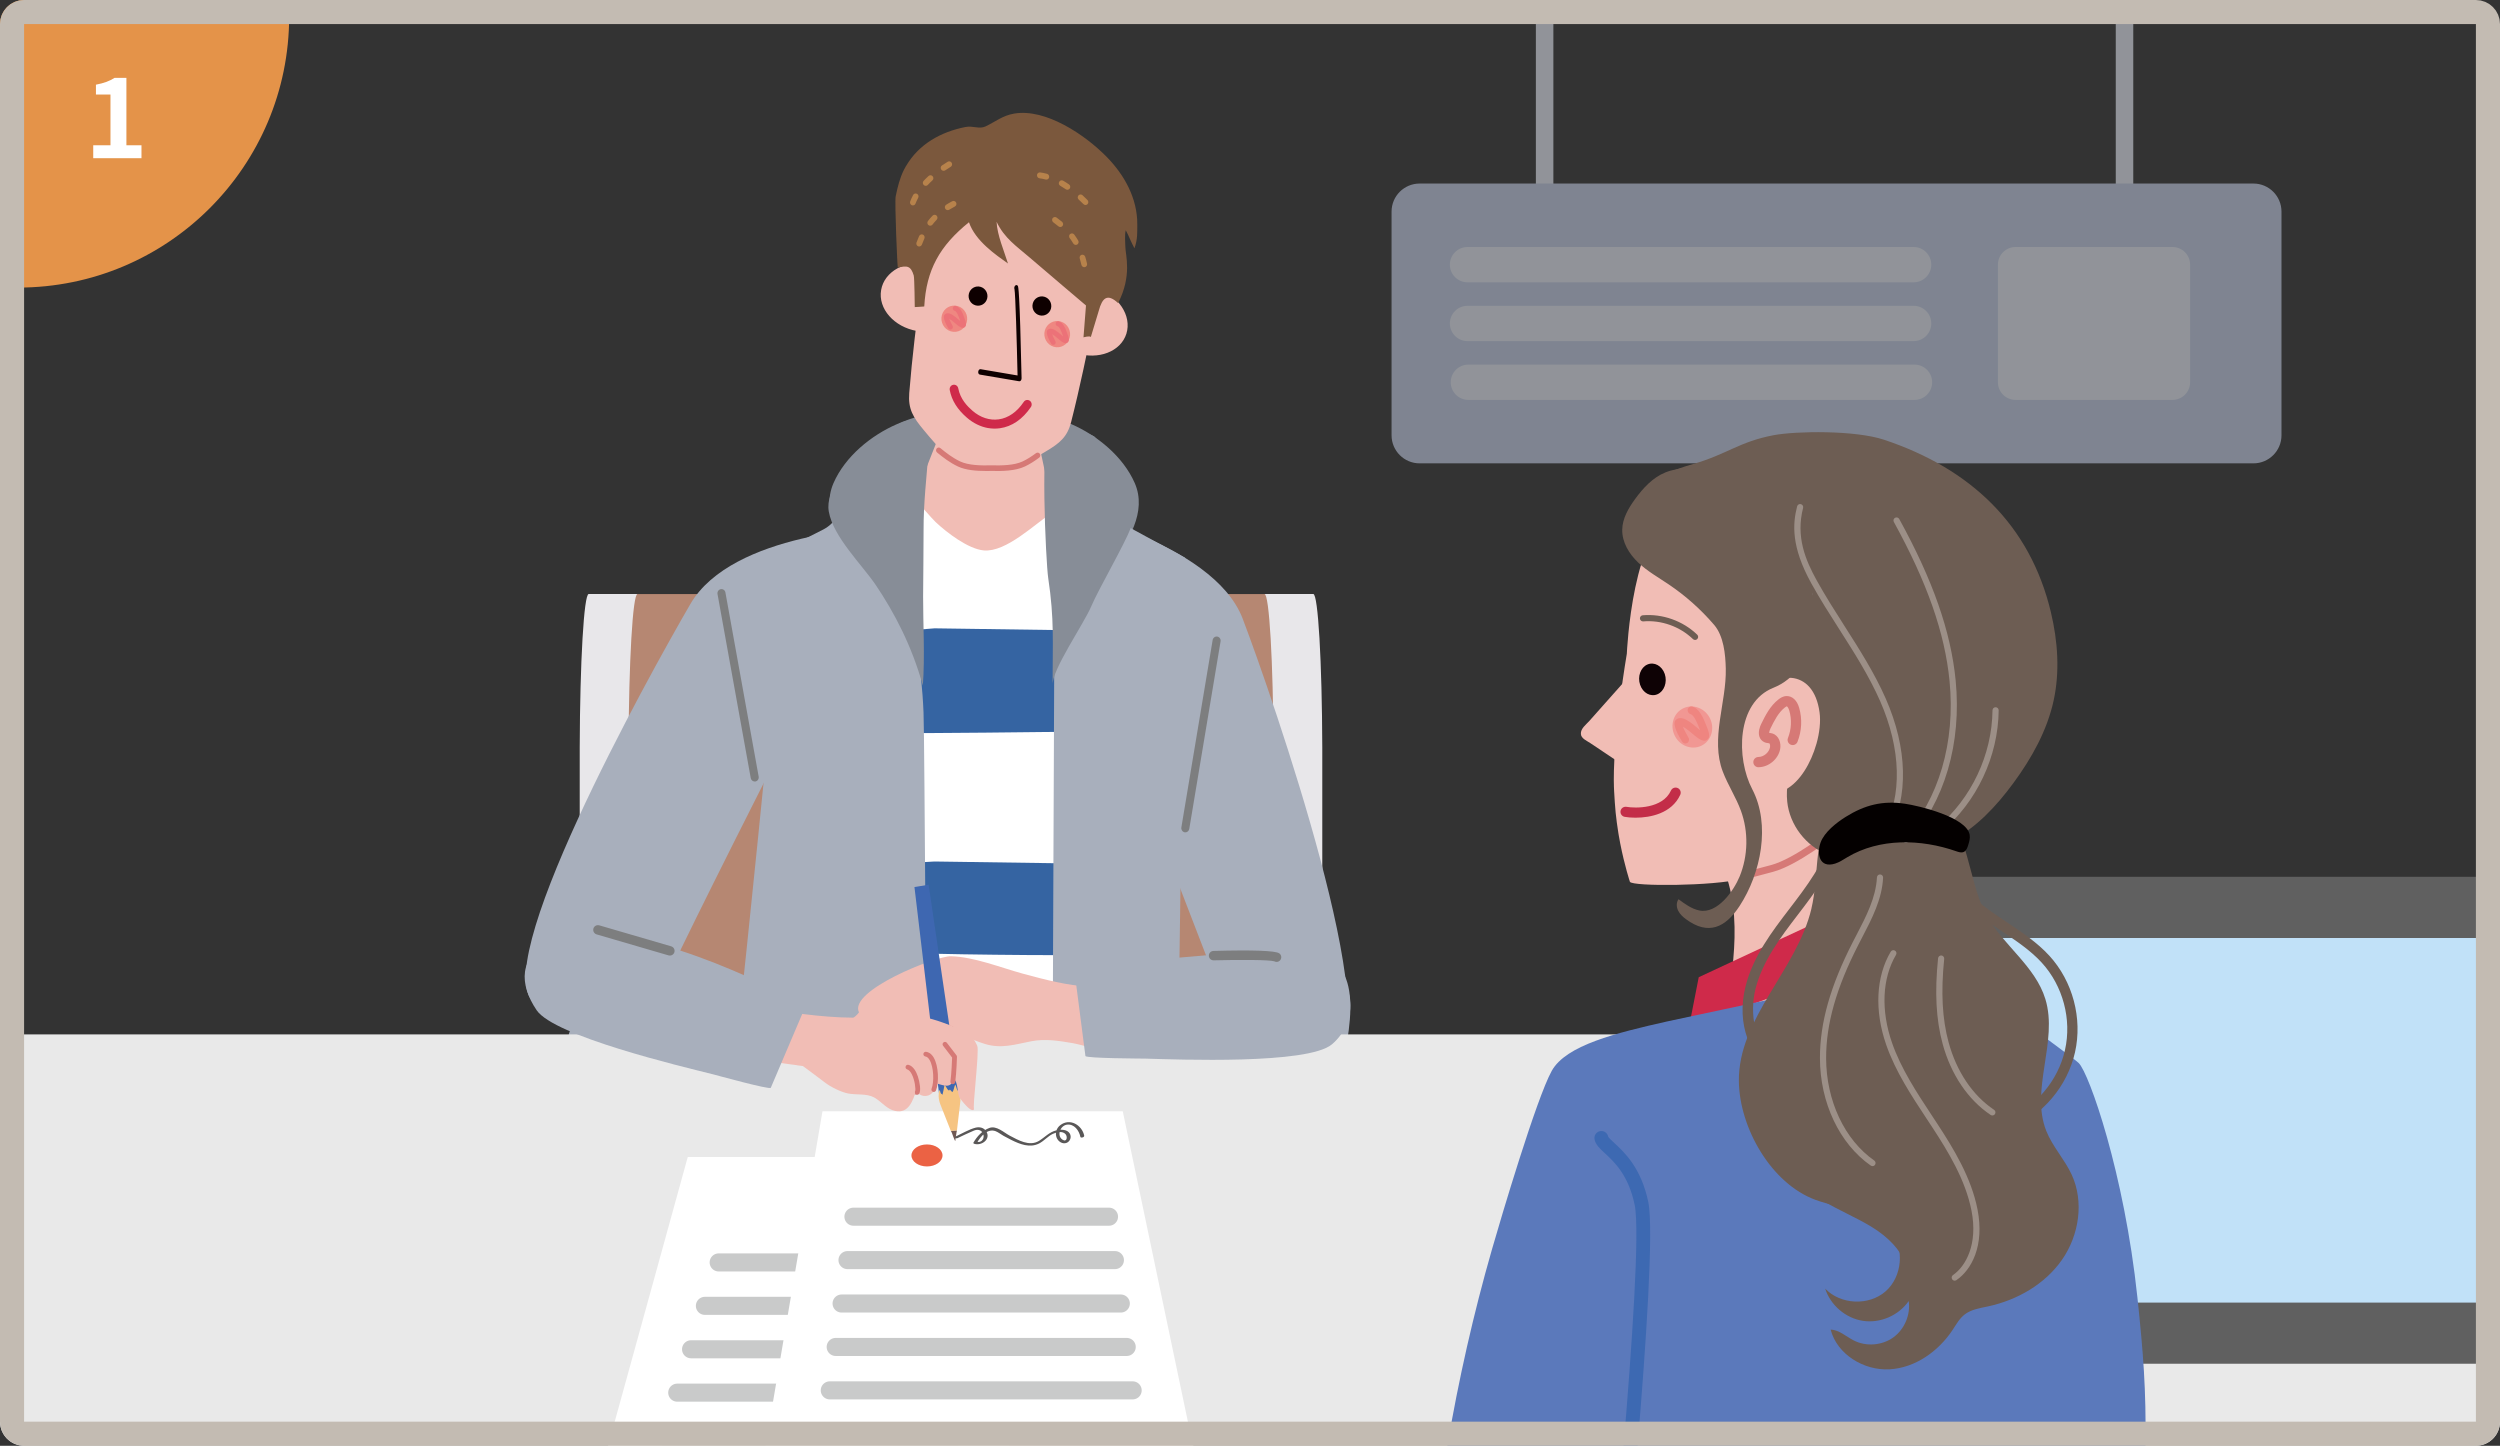 <svg width="415" height="240" viewBox="0 0 415 240" fill="none" xmlns="http://www.w3.org/2000/svg">
<rect x="0" y="0" width="415" height="240" fill="#333333" stroke="none"/>
<g clip-path="url(#clip0_19163_99202)">
<circle cx="3" cy="2.74" r="45" fill="#E49349"/>
<path d="M15.476 26.26V24.118H18.338V15.694H15.926V14.056C17.258 13.804 18.176 13.462 19.022 12.922H20.984V24.118H23.486V26.26H15.476Z" fill="white"/>
<g clip-path="url(#clip1_19163_99202)">
<path d="M102.59 163.095C102.59 163.282 102.59 163.507 102.59 163.7V168.715C102.616 168.779 102.648 168.811 102.674 168.908V168.94C102.945 180.025 103.757 188.036 104.711 188.036H115.948C116.012 188.133 116.083 188.191 116.16 188.229C116.173 188.165 116.186 188.101 116.193 188.036H211.95C212.969 188.036 213.82 178.97 214.032 166.824V166.767C214.065 164.876 214.084 162.902 214.084 160.883V125.79C214.084 110.776 213.123 98.611 211.95 98.611H104.711C103.577 98.611 102.648 109.857 102.584 124.066C102.584 124.639 102.584 125.217 102.584 125.79V160.883C102.584 161.616 102.584 162.349 102.59 163.089V163.095Z" fill="#B68772"/>
<path d="M105.82 188.036H105.756C105.743 188.107 105.743 188.165 105.73 188.229C105.672 188.184 105.627 188.126 105.582 188.036H97.717C97.047 188.036 96.479 180.018 96.292 168.933V168.908C96.279 168.805 96.26 168.773 96.234 168.715V163.693C96.234 163.5 96.234 163.275 96.234 163.089C96.234 162.349 96.234 161.61 96.234 160.877V125.783C96.234 125.205 96.234 124.632 96.234 124.054C96.279 109.844 96.931 98.605 97.724 98.605H105.827C105.034 98.605 104.383 109.844 104.338 124.054C104.338 124.632 104.338 125.205 104.338 125.783V160.877C104.338 161.616 104.338 162.349 104.338 163.089V168.708C104.357 168.766 104.376 168.798 104.396 168.901V168.927C104.583 180.006 105.15 188.03 105.827 188.03L105.82 188.036Z" fill="#E8E7EA"/>
<path d="M209.913 188.036H209.977C209.99 188.107 209.99 188.165 210.003 188.229C210.061 188.184 210.106 188.126 210.151 188.036H218.016C218.686 188.036 219.254 180.018 219.441 168.933V168.908C219.454 168.805 219.473 168.773 219.499 168.715V163.693C219.499 163.5 219.499 163.275 219.499 163.089C219.499 162.349 219.499 161.61 219.499 160.877V125.783C219.499 125.205 219.499 124.632 219.499 124.054C219.454 109.844 218.803 98.605 218.01 98.605H209.906C210.699 98.605 211.35 109.844 211.395 124.054C211.395 124.632 211.395 125.205 211.395 125.783V160.877C211.395 161.616 211.395 162.349 211.395 163.089V168.708C211.376 168.766 211.357 168.798 211.337 168.901V168.927C211.15 180.006 210.583 188.03 209.913 188.03V188.036Z" fill="#E8E7EA"/>
<path d="M175.031 84.26C175.031 84.26 201.353 89.738 206.284 102.7C211.216 115.656 230.652 171.718 221.234 175.421C211.815 179.125 208.225 180.051 207.329 177.273C206.426 174.495 180.414 107.401 180.414 107.401L175.031 84.266V84.26Z" fill="#A8AFBC"/>
<path d="M146.202 87.591C146.202 87.591 121.55 88.285 114.594 100.283C107.638 112.281 80.253 161.456 88.956 166.613C97.659 171.769 105.975 172.882 107.303 170.284C109.385 166.22 102.978 176.534 137.164 109.568L146.202 87.591Z" fill="#A8AFBC"/>
<path d="M156.098 79.38C158.071 77.123 162.371 71.516 158.109 69.188C155.589 67.812 151.27 69.375 148.872 70.416C144.61 72.268 140.311 75.753 138.37 80.177C136.249 84.999 139.511 90.002 142.315 93.673C143.901 95.75 144.958 96.438 147.66 96.213C151.018 95.943 151.843 93.531 152.275 90.182C152.823 85.938 153.262 82.627 156.105 79.373L156.098 79.38Z" fill="#878D97"/>
<path d="M170.635 79.38C168.662 77.123 164.363 71.516 168.624 69.188C171.144 67.812 175.464 69.375 177.862 70.416C182.116 72.268 186.416 75.753 188.363 80.177C190.478 84.999 187.222 90.002 184.418 93.673C182.832 95.75 181.775 96.438 179.074 96.213C175.715 95.943 174.89 93.531 174.458 90.182C173.91 85.938 173.472 82.627 170.629 79.373L170.635 79.38Z" fill="#878D97"/>
<path d="M155.143 77.599L132.238 95.068L128.229 221.253C128.229 221.253 168.539 226.377 196.859 219.787L193.519 97.023L176.236 80.601L155.143 77.599Z" fill="white"/>
<path d="M155.143 143.009L130.382 144.417L128.229 157.54C128.229 157.54 164.381 159.058 192.707 158.389L193.519 144.97L176.236 143.311L155.143 143.009Z" fill="#3564A2"/>
<path d="M155.143 176.669L132.651 178.546L130.459 191.104C130.459 191.104 168.539 191.721 196.865 191.052L193.526 178.63L176.243 176.965L155.149 176.662L155.143 176.669Z" fill="#3564A2"/>
<path d="M155.142 104.302L131.729 106.179L135.319 121.746C135.319 121.746 166.611 121.797 194.937 121.135L193.519 106.269L176.236 104.604L155.142 104.302Z" fill="#3564A2"/>
<path d="M127.217 219.375L128.132 343.451L154.151 343.387L165.567 248.837L170.299 342.602H196.35L198.542 220.057C198.542 220.057 127.816 217.633 127.217 219.369V219.375Z" fill="#CCAC83"/>
<path d="M121.267 180.257C120.964 182.501 120.629 184.738 120.248 186.976C119.52 191.277 117.702 195.733 117.676 200.099C117.65 204.844 119.533 209.609 120.706 214.129C121.228 216.122 121.486 218.694 122.717 220.391C124.013 222.166 124.825 221.562 127.075 221.478C132.464 221.266 137.847 221.343 143.217 221.099C145.429 221.002 147.653 220.854 149.838 220.488C158.302 219.073 154.286 200.504 154.086 194.743C153.751 185.246 153.5 123.019 153.306 118.293C152.997 110.481 151.579 102.784 150.154 95.113C149.361 90.831 149.477 81.604 142.76 82.543C139.485 83 139.678 86.375 136.674 87.893C134.869 88.806 133.058 89.725 131.246 90.645C122.292 102.778 130.414 91.185 128.571 111.567C128.1 116.769 123.472 162.851 122.801 168.046C122.272 172.129 121.802 176.199 121.254 180.263L121.267 180.257Z" fill="#A8AFBC"/>
<path d="M179.905 221.156C180.653 221.137 181.349 221.098 181.903 221.098C184.566 221.111 187.209 221.336 189.858 221.433C191.47 221.491 195.312 222.147 196.711 221.143C199.805 218.919 198.677 212.81 198.374 209.57C197.859 204.085 197.697 198.536 197.188 193.013C196.66 187.233 195.48 181.118 195.564 175.306C195.564 175.235 196.73 92.593 196.73 92.593L179.976 83.463L175.122 81.411L174.728 177.099C174.857 188.577 174.574 199.848 174.174 211.293C174.084 213.961 172.466 219.073 175.031 220.533C176.205 221.201 178.19 221.208 179.905 221.156Z" fill="#A8AFBC"/>
<path d="M171.788 70.468L174.87 84.942C171.801 86.954 167.037 91.699 163.311 91.371C160.733 91.146 157.123 88.375 155.317 86.665C154.853 86.227 151.746 82.826 151.875 82.498L156.465 70.847L171.795 70.468H171.788Z" fill="#F1BDB5"/>
<path d="M174.405 70.577C175.475 69.966 181.477 72.262 181.658 72.455C183.727 74.589 185.551 78.466 185.887 81C186.331 84.401 189.007 84.26 187.775 87.487C186.621 90.497 182.38 97.737 181.123 100.707C179.911 103.556 174.573 111.252 174.728 113.753C174.728 106.713 175.043 102.842 173.999 95.923C173.625 93.435 172.561 71.644 174.405 70.584V70.577Z" fill="#878D97"/>
<path d="M154.261 73.766C154.467 71.883 154.602 70.005 152.443 69.684C149.155 69.189 145.307 73.143 143.257 75.284C140.826 77.824 136.952 81.206 137.577 84.903C138.293 89.108 143.134 93.795 145.384 97.126C148.433 101.646 151.366 107.201 153.191 113.805C153.558 109.098 153.216 103.157 153.236 99.01C153.249 95.351 153.32 91.641 153.313 87.944C153.3 83.572 153.803 79.232 154.145 74.892C154.171 74.525 154.216 74.146 154.261 73.773V73.766Z" fill="#878D97"/>
<path d="M125.288 129.731C124.966 129.731 124.689 129.5 124.624 129.172L119.106 98.605C119.042 98.232 119.28 97.872 119.641 97.801C120.009 97.73 120.357 97.981 120.421 98.354L125.94 128.921C126.004 129.294 125.772 129.654 125.405 129.725C125.359 129.731 125.321 129.738 125.282 129.738L125.288 129.731Z" fill="#7D7E7F"/>
<path d="M196.768 138.167C196.73 138.167 196.691 138.167 196.652 138.161C196.291 138.096 196.046 137.736 196.104 137.363L201.3 106.237C201.365 105.864 201.713 105.613 202.074 105.671C202.435 105.735 202.68 106.089 202.615 106.468L197.419 137.601C197.361 137.936 197.078 138.173 196.762 138.173L196.768 138.167Z" fill="#7D7E7F"/>
<path d="M223.729 171.679C223.832 177.942 219.752 183.086 214.62 183.176C209.482 183.266 205.234 178.257 205.131 171.994C205.028 165.732 209.108 160.588 214.246 160.498C219.384 160.408 223.632 165.417 223.736 171.679H223.729Z" fill="#A8AFBC"/>
<path d="M119.474 200.176C120.318 200.832 121.176 201.372 122.117 201.886C124.386 203.127 126.849 203.976 129.208 205.005C130.865 205.731 132.522 206.194 134.32 206.329C135.848 206.445 137.279 206.857 138.781 207.095C139.445 207.197 140.328 207.172 140.947 207.435C142.63 208.162 143.507 209.66 144.332 211.21C145.312 213.055 146.414 214.836 147.194 216.791C147.587 217.787 148.38 220.327 147.265 220.874C145.814 221.574 144.242 219.118 143.655 217.781C143.075 216.463 142.462 215.093 141.753 213.839C140.805 212.155 138.169 211.898 136.512 211.242C138.298 212.187 139.851 213.634 141.386 214.926C142.611 215.948 143.158 217.054 143.906 218.475C144.325 219.279 144.648 220.096 144.983 220.931C145.421 222.018 146.266 222.905 146.62 224.031C147.014 225.304 146.246 226.101 145.002 226.358C143.339 226.705 142.43 224.956 141.676 223.703C140.883 222.397 140.361 221.144 139.8 219.735C139.465 218.893 139.116 218.269 138.478 217.665C137.827 217.041 137.008 216.418 136.177 216.064C135.532 215.794 134.675 215.788 134.127 215.293C135.867 216.861 138.369 218.822 138.743 221.349C138.955 222.77 139.123 223.966 139.542 225.368C139.858 226.429 140.309 227.728 140.335 228.827C140.354 229.624 140.238 229.811 139.452 229.785C138.736 229.76 137.95 229.644 137.46 229.078C136.402 227.863 136.557 225.902 135.603 224.731C136.041 225.612 136.609 227.11 136.48 228.139C136.325 229.367 134.352 229.155 133.669 228.634C132.773 227.959 132.451 226.68 131.993 225.696C131.516 224.68 130.852 223.761 130.375 222.738C129.982 221.883 129.737 220.938 129.04 220.282C128.099 219.401 126.849 219.215 125.701 218.707C122.974 217.511 120.241 216.386 117.611 214.984C116.006 214.129 115.174 212.785 114.252 211.255C113.369 209.795 112.37 208.67 111.28 207.339C110.326 206.169 109.378 204.638 108.798 203.23C108.057 201.436 107.986 200.427 109.275 199.006C110.687 197.456 113.691 194.544 115.69 196.73C116.824 197.977 118.139 199.134 119.474 200.157V200.176Z" fill="#F1BDB5"/>
<path d="M135.952 228.158C135.739 228.126 135.565 227.953 135.533 227.715C135.533 227.676 135.049 224.133 134.237 221.954C133.45 219.877 132.206 219.022 132.193 219.015C131.961 218.855 131.89 218.533 132.039 218.289C132.193 218.044 132.503 217.974 132.735 218.128C132.799 218.167 134.276 219.17 135.172 221.561C136.029 223.85 136.506 227.406 136.525 227.56C136.564 227.843 136.371 228.113 136.1 228.152C136.048 228.165 135.997 228.158 135.952 228.152V228.158Z" fill="#D67976"/>
<path d="M155.865 32.892C156.516 32.018 157.418 31.279 158.695 30.706C162.073 29.215 166.953 29.613 170.421 31.118C174.179 30.886 178.911 32.172 181.612 34.738C182.637 35.709 183.25 36.724 183.585 37.766C184.223 39.746 183.869 41.843 183.417 43.99C182.212 49.751 181.103 55.532 179.852 61.286C179.221 64.199 178.557 67.112 177.822 69.999C177.183 72.538 175.939 73.561 173.567 74.962C171.904 75.946 170.131 77.071 168.184 77.612C166.63 78.036 164.522 77.721 162.769 77.361C161.003 77.097 158.907 76.679 157.579 75.74C155.916 74.57 154.608 72.898 153.35 71.4C151.565 69.266 150.727 67.877 150.933 65.26C151.172 62.283 151.475 59.312 151.816 56.348C152.487 50.497 153.299 44.659 154.014 38.814C154.279 36.635 154.62 34.538 155.858 32.886L155.865 32.892Z" fill="#F1BDB5"/>
<path d="M146.266 48.157C145.737 51.236 148.4 54.278 152.216 54.946C156.026 55.615 159.546 53.66 160.075 50.581C160.603 47.494 157.928 44.459 154.118 43.784C150.302 43.109 146.782 45.064 146.266 48.15V48.157Z" fill="#F1BDB5"/>
<path d="M173.625 51.037C172.69 54.014 174.927 57.403 178.621 58.605C182.308 59.807 186.054 58.367 186.982 55.39C187.91 52.407 185.667 49.018 181.979 47.822C178.292 46.62 174.546 48.06 173.625 51.044V51.037Z" fill="#F1BDB5"/>
<path d="M150.399 27.568C152.546 23.884 156.233 21.884 160.243 21.087C161.533 20.83 162.558 21.486 163.602 20.984C165.278 20.181 166.432 19.184 168.353 18.856C173.594 17.962 180.137 22.399 183.689 26.019C186.629 29.015 188.821 32.905 188.789 37.264C188.776 38.55 188.866 39.695 188.318 41.219C187.693 40.062 187.383 39.136 186.874 38.223C186.668 39.11 186.797 40.119 186.81 41.02C186.829 42.325 187.957 45.752 185.604 50.311C183.793 48.626 182.967 49.481 182.4 51.571C182.297 51.937 181.072 55.943 181.079 55.943C180.911 55.699 179.86 56.001 179.86 56.001L180.273 50.709C180.273 50.709 172.859 44.421 170.925 42.749C168.701 40.833 166.754 39.573 165.433 36.821C165.536 39.033 166.67 41.637 167.322 43.739C165.33 42.325 161.906 40.01 160.849 36.892C156.001 40.807 153.758 44.781 153.429 50.876C152.604 50.953 151.85 50.973 151.85 50.973C151.85 50.973 151.805 46.138 151.682 45.739C151.205 44.125 150.586 44.054 149.039 44.434C148.968 44.453 148.491 33.529 148.684 32.59C148.987 31.098 149.374 29.517 150.07 28.16C150.18 27.954 150.283 27.755 150.399 27.555V27.568Z" fill="#7B583D"/>
<path d="M160.474 53.519C160.152 54.676 158.972 55.345 157.831 55.004C156.697 54.67 156.033 53.455 156.355 52.297C156.677 51.14 157.863 50.478 158.998 50.812C160.133 51.146 160.797 52.355 160.474 53.519Z" fill="#EF8781"/>
<path d="M157.656 54.683C157.56 54.657 157.469 54.593 157.411 54.496C157.173 54.091 156.399 52.728 156.786 52.252C156.909 52.104 157.076 52.021 157.263 52.002C157.779 51.963 158.404 52.419 159.197 53.114C159.249 53.159 159.294 53.197 159.32 53.223C159.352 53.249 159.378 53.268 159.403 53.294C159.397 53.262 159.384 53.236 159.371 53.204C159.345 53.14 159.32 53.062 159.294 52.979C159.139 52.561 158.836 51.68 158.475 51.596C158.262 51.545 158.121 51.314 158.172 51.089C158.224 50.864 158.449 50.728 158.669 50.786C159.442 50.998 159.822 52.014 160.061 52.696L160.138 52.908C160.338 53.442 160.525 54.04 160.138 54.323C159.745 54.606 159.249 54.239 158.81 53.873C158.778 53.847 158.727 53.802 158.669 53.751C158.108 53.255 157.772 53.024 157.579 52.928C157.714 53.288 157.979 53.834 158.121 54.072C158.237 54.271 158.179 54.529 157.985 54.644C157.889 54.709 157.772 54.721 157.663 54.689L157.656 54.683Z" fill="#EC7278"/>
<path d="M177.551 56.078C177.229 57.236 176.049 57.898 174.915 57.563C173.78 57.229 173.123 56.014 173.439 54.863C173.767 53.706 174.941 53.043 176.082 53.371C177.216 53.706 177.88 54.921 177.558 56.078H177.551Z" fill="#EF8781"/>
<path d="M174.746 57.242C174.65 57.216 174.559 57.152 174.501 57.055C174.256 56.65 173.489 55.287 173.87 54.811C173.992 54.657 174.16 54.58 174.347 54.561C174.856 54.522 175.488 54.979 176.274 55.673C176.326 55.718 176.371 55.757 176.397 55.782C176.422 55.808 176.455 55.827 176.48 55.853C176.468 55.827 176.461 55.795 176.448 55.763C176.422 55.699 176.397 55.622 176.364 55.538C176.216 55.12 175.907 54.246 175.546 54.156C175.339 54.104 175.191 53.873 175.249 53.648C175.301 53.423 175.526 53.288 175.739 53.345C176.513 53.551 176.893 54.574 177.132 55.249L177.209 55.461C177.415 55.995 177.596 56.593 177.209 56.875C176.816 57.165 176.313 56.792 175.881 56.425C175.849 56.4 175.804 56.355 175.739 56.303C175.178 55.808 174.843 55.577 174.65 55.474C174.785 55.834 175.049 56.387 175.191 56.618C175.307 56.818 175.249 57.075 175.056 57.19C174.959 57.255 174.843 57.268 174.74 57.235L174.746 57.242Z" fill="#EC7278"/>
<path d="M152.577 40.923C152.526 40.923 152.468 40.91 152.416 40.891C152.171 40.794 152.049 40.511 152.139 40.261C152.281 39.881 152.429 39.521 152.577 39.187C152.687 38.943 152.971 38.833 153.209 38.949C153.448 39.058 153.551 39.348 153.448 39.592C153.306 39.907 153.17 40.248 153.035 40.602C152.964 40.794 152.777 40.916 152.584 40.916L152.577 40.923ZM154.415 37.47C154.318 37.47 154.215 37.432 154.125 37.367C153.918 37.2 153.88 36.898 154.041 36.686C154.279 36.377 154.537 36.075 154.808 35.798C154.995 35.605 155.291 35.605 155.478 35.792C155.665 35.978 155.672 36.287 155.485 36.48C155.24 36.731 155.008 37.007 154.795 37.284C154.698 37.406 154.55 37.47 154.408 37.47H154.415ZM157.316 34.879C157.154 34.879 157.006 34.795 156.916 34.648C156.774 34.416 156.845 34.12 157.077 33.979C157.387 33.779 157.722 33.593 158.07 33.407C158.302 33.284 158.592 33.381 158.715 33.619C158.837 33.857 158.747 34.146 158.515 34.275C158.192 34.448 157.876 34.622 157.58 34.808C157.496 34.86 157.412 34.879 157.322 34.879H157.316Z" fill="#B7824B"/>
<path d="M151.339 34.056C151.113 33.947 151.004 33.677 151.094 33.439C151.152 33.284 151.217 33.124 151.281 32.976C151.371 32.77 151.474 32.558 151.584 32.358C151.713 32.127 152.003 32.05 152.229 32.178C152.461 32.313 152.545 32.609 152.416 32.841C152.313 33.021 152.229 33.207 152.145 33.387C152.087 33.522 152.029 33.657 151.977 33.792C151.881 34.043 151.61 34.165 151.365 34.069C151.352 34.069 151.346 34.062 151.333 34.056H151.339ZM153.466 30.802C153.421 30.783 153.376 30.751 153.338 30.706C153.144 30.52 153.138 30.211 153.325 30.018C153.576 29.748 153.853 29.478 154.143 29.214C154.337 29.034 154.64 29.054 154.814 29.253C154.994 29.459 154.975 29.761 154.782 29.941C154.511 30.192 154.246 30.442 154.014 30.7C153.873 30.854 153.653 30.886 153.473 30.802H153.466ZM156.438 28.308C156.361 28.269 156.296 28.218 156.238 28.134C156.09 27.909 156.148 27.607 156.374 27.459C156.683 27.247 156.999 27.041 157.328 26.848C157.547 26.713 157.844 26.79 157.979 27.022C158.114 27.253 158.044 27.555 157.818 27.691C157.508 27.877 157.205 28.076 156.909 28.276C156.767 28.372 156.593 28.378 156.445 28.308H156.438Z" fill="#B7824B"/>
<path d="M174.662 36.384C174.675 36.332 174.695 36.281 174.727 36.229C174.882 36.011 175.172 35.959 175.391 36.114C175.713 36.352 176.023 36.589 176.3 36.821C176.506 36.995 176.538 37.303 176.377 37.509C176.216 37.715 175.92 37.747 175.713 37.58C175.449 37.355 175.159 37.136 174.856 36.911C174.688 36.789 174.617 36.577 174.669 36.384H174.662ZM177.48 39.097C177.512 39.001 177.563 38.904 177.654 38.84C177.86 38.679 178.156 38.724 178.324 38.936C178.556 39.251 178.775 39.579 178.975 39.92C179.117 40.151 179.046 40.454 178.82 40.589C178.595 40.73 178.305 40.647 178.163 40.415C177.982 40.106 177.783 39.811 177.57 39.521C177.473 39.393 177.454 39.232 177.486 39.091L177.48 39.097ZM179.233 42.64C179.272 42.479 179.388 42.35 179.549 42.299C179.8 42.222 180.065 42.37 180.148 42.627C180.258 42.987 180.361 43.366 180.445 43.759C180.509 44.022 180.348 44.286 180.09 44.344C179.833 44.402 179.581 44.234 179.517 43.971C179.433 43.604 179.343 43.244 179.239 42.91C179.214 42.82 179.207 42.723 179.233 42.64Z" fill="#B7824B"/>
<path d="M172.143 29.021C172.188 28.771 172.407 28.597 172.665 28.623C172.826 28.642 172.988 28.668 173.149 28.7C173.368 28.739 173.593 28.79 173.813 28.854C174.064 28.925 174.212 29.195 174.154 29.452C174.09 29.709 173.832 29.87 173.581 29.799C173.381 29.748 173.187 29.697 172.994 29.665C172.852 29.639 172.71 29.613 172.562 29.6C172.304 29.568 172.117 29.324 172.143 29.06C172.143 29.047 172.143 29.041 172.143 29.028V29.021ZM175.779 30.333C175.785 30.282 175.805 30.23 175.83 30.179C175.959 29.941 176.249 29.864 176.475 29.992C176.797 30.179 177.126 30.385 177.449 30.61C177.668 30.758 177.732 31.066 177.584 31.285C177.442 31.51 177.146 31.568 176.926 31.42C176.617 31.208 176.307 31.015 176.011 30.841C175.824 30.738 175.734 30.526 175.772 30.327L175.779 30.333ZM178.912 32.68C178.925 32.59 178.963 32.513 179.022 32.442C179.196 32.243 179.492 32.224 179.692 32.404C179.976 32.661 180.246 32.924 180.517 33.201C180.704 33.394 180.711 33.702 180.53 33.889C180.343 34.082 180.046 34.082 179.86 33.889C179.602 33.632 179.331 33.374 179.067 33.13C178.938 33.014 178.886 32.841 178.912 32.68Z" fill="#B7824B"/>
<path d="M174.463 51.217C174.237 52.066 173.38 52.568 172.548 52.336C171.71 52.105 171.214 51.224 171.439 50.375C171.665 49.526 172.516 49.025 173.354 49.256C174.192 49.488 174.682 50.368 174.463 51.217Z" fill="#0E0000"/>
<path d="M163.865 49.571C163.639 50.42 162.788 50.922 161.95 50.69C161.112 50.459 160.616 49.578 160.842 48.729C161.067 47.88 161.918 47.379 162.756 47.61C163.594 47.842 164.091 48.722 163.865 49.571Z" fill="#0E0000"/>
<path d="M164.006 71.053C164.658 71.169 165.315 71.181 165.973 71.091C167.978 70.815 169.757 69.593 171.13 67.562C171.356 67.227 171.278 66.758 170.949 66.526C170.621 66.295 170.169 66.372 169.944 66.713C168.816 68.391 167.378 69.394 165.786 69.613C164.29 69.818 162.749 69.323 161.454 68.204C160.596 67.465 159.416 66.276 159.068 64.462C158.991 64.057 158.611 63.794 158.224 63.877C157.831 63.954 157.579 64.347 157.657 64.752C157.979 66.462 158.92 67.967 160.532 69.356C161.589 70.262 162.788 70.841 164.019 71.059L164.006 71.053Z" fill="#CF2A4A"/>
<path d="M162.603 62.161C162.441 62.109 162.351 61.903 162.39 61.672C162.422 61.428 162.603 61.254 162.777 61.286L168.914 62.328C168.798 56.933 168.559 48.761 168.404 47.996C168.334 47.822 168.372 47.584 168.501 47.436C168.649 47.269 168.849 47.282 168.959 47.462C169.036 47.591 169.262 47.97 169.584 62.791C169.584 62.926 169.545 63.061 169.468 63.164C169.391 63.26 169.288 63.305 169.191 63.292L162.641 62.18C162.641 62.18 162.622 62.18 162.609 62.173L162.603 62.161Z" fill="#0E0000"/>
<path d="M121.859 199.944L111.989 210.586C111.989 210.586 88.659 177.273 95.389 169.866C106.638 157.489 105.704 148.583 111.086 156.447C116.469 164.311 121.852 199.938 121.852 199.938L121.859 199.944Z" fill="#A8AFBC"/>
<path d="M201.145 202.954C200.301 203.609 199.443 204.15 198.509 204.664C196.233 205.905 193.777 206.754 191.411 207.782C189.748 208.509 188.097 208.972 186.299 209.107C184.771 209.223 183.34 209.634 181.831 209.878C181.167 209.981 180.284 209.956 179.665 210.219C177.989 210.946 177.106 212.444 176.281 213.994C175.301 215.839 174.192 217.62 173.419 219.575C173.025 220.571 172.226 223.111 173.348 223.658C174.798 224.365 176.371 221.896 176.958 220.558C177.538 219.24 178.15 217.871 178.853 216.623C179.801 214.932 182.437 214.682 184.094 214.026C182.308 214.971 180.755 216.418 179.221 217.71C177.996 218.739 177.448 219.838 176.693 221.259C176.274 222.063 175.959 222.879 175.617 223.715C175.179 224.808 174.328 225.689 173.986 226.815C173.593 228.088 174.36 228.891 175.598 229.149C177.261 229.489 178.17 227.74 178.924 226.493C179.717 225.181 180.239 223.934 180.8 222.526C181.135 221.684 181.483 221.06 182.121 220.455C182.779 219.832 183.598 219.208 184.423 218.861C185.074 218.584 185.925 218.584 186.473 218.089C184.732 219.658 182.231 221.619 181.857 224.153C181.644 225.58 181.47 226.77 181.051 228.178C180.735 229.239 180.284 230.537 180.258 231.637C180.239 232.434 180.355 232.627 181.142 232.595C181.857 232.569 182.644 232.453 183.134 231.888C184.191 230.679 184.036 228.711 184.99 227.541C184.552 228.422 183.985 229.92 184.113 230.949C184.268 232.177 186.241 231.965 186.924 231.444C187.814 230.769 188.143 229.496 188.6 228.512C189.077 227.496 189.741 226.577 190.212 225.548C190.612 224.693 190.85 223.748 191.553 223.092C192.494 222.211 193.745 222.024 194.892 221.516C197.619 220.32 200.352 219.195 202.983 217.794C204.588 216.932 205.419 215.595 206.341 214.064C207.224 212.598 208.23 211.479 209.313 210.149C210.267 208.978 211.215 207.448 211.795 206.033C212.543 204.24 212.607 203.236 211.318 201.809C209.9 200.26 206.902 197.347 204.904 199.533C203.769 200.78 202.448 201.938 201.12 202.96L201.145 202.954Z" fill="#F1BDB5"/>
<path d="M184.675 230.936C184.888 230.904 185.062 230.724 185.094 230.492C185.094 230.454 185.577 226.911 186.39 224.731C187.176 222.654 188.42 221.806 188.433 221.793C188.665 221.632 188.736 221.311 188.582 221.073C188.433 220.822 188.117 220.751 187.885 220.912C187.821 220.951 186.351 221.954 185.449 224.345C184.591 226.641 184.114 230.197 184.095 230.344C184.056 230.634 184.249 230.897 184.527 230.936C184.578 230.942 184.623 230.942 184.675 230.936Z" fill="#D67976"/>
<path d="M198.768 202.722L208.637 213.363C208.637 213.363 228.622 173.569 223.239 162.002C216.122 146.706 216.509 140.72 211.126 148.583C205.743 156.453 198.768 202.722 198.768 202.722Z" fill="#A8AFBC"/>
<path d="M163.627 78.184C162.067 78.184 160.307 78.049 159.005 77.431C157.671 76.801 156.51 75.907 155.55 75.11C155.356 74.949 155.324 74.66 155.479 74.461C155.634 74.261 155.917 74.229 156.111 74.39C157.026 75.149 158.135 76.004 159.379 76.595C160.778 77.258 162.879 77.29 164.556 77.245C166.251 77.29 168.353 77.258 169.758 76.595C170.461 76.261 171.189 75.811 171.982 75.219C172.188 75.072 172.466 75.117 172.607 75.322C172.749 75.528 172.704 75.817 172.504 75.972C171.66 76.602 170.886 77.078 170.125 77.438C168.559 78.184 166.322 78.222 164.549 78.177C164.246 78.184 163.937 78.19 163.621 78.19L163.627 78.184Z" fill="#D67976"/>
<path d="M429 171.711H0V272.781H429V171.711Z" fill="#E9E9E9"/>
<path d="M114.168 192.062H157.457L170.485 254.148H97.033L114.168 192.062Z" fill="white"/>
<path d="M159.095 238.388H110.133" stroke="#C9CACA" stroke-width="3" stroke-miterlimit="10" stroke-linecap="round"/>
<path d="M158.115 231.18H112.422" stroke="#C9CACA" stroke-width="3" stroke-miterlimit="10" stroke-linecap="round"/>
<path d="M157.135 223.979H114.717" stroke="#C9CACA" stroke-width="3" stroke-miterlimit="10" stroke-linecap="round"/>
<path d="M156.149 216.771H117.012" stroke="#C9CACA" stroke-width="3" stroke-miterlimit="10" stroke-linecap="round"/>
<path d="M155.17 209.563H119.301" stroke="#C9CACA" stroke-width="3" stroke-miterlimit="10" stroke-linecap="round"/>
<path d="M183.309 163.803C185.075 163.777 187.112 163.803 188.105 164.516C190.264 166.066 187.144 174.071 185.049 174.45C183.437 174.74 179.808 173.46 178.08 173.164C175.766 172.772 173.536 172.399 171.195 172.849C168.52 173.364 166.277 174.135 163.524 173.306C160.939 172.528 159.224 171.281 156.336 171.435C152.9 171.615 149.619 174.122 146.17 173.615C147.079 170.798 142.663 173.705 141.071 173.447C141.096 173.203 141.006 172.894 141.019 172.644C140.149 173.062 139.143 173.01 138.183 172.939C137.912 170.798 141.496 169.615 142.592 168.053C140.8 164.459 155.376 158.665 157.864 158.736C161.713 158.839 166.077 160.613 169.758 161.617C173.542 162.645 177.03 163.565 180.981 163.822C181.568 163.861 182.406 163.828 183.309 163.816V163.803Z" fill="#F1BDB5"/>
<path d="M136.531 184.468H186.376L199.405 246.56H125.959L136.531 184.468Z" fill="white"/>
<path d="M221.104 173.357C217.12 176.733 195.55 175.884 190.083 175.73C189.632 175.717 180.233 175.691 180.181 175.299C180.181 175.267 178.279 160.6 178.279 160.6C178.279 160.6 210.764 157.405 215.044 157.591C217.281 157.688 218.925 159.006 220.724 160.343C225.462 163.873 225.017 170.046 221.104 173.357Z" fill="#A8AFBC"/>
<path d="M149.547 177.492C149.276 177.492 149.012 177.363 148.844 177.119C148.58 176.733 148.683 176.206 149.07 175.942L157.212 170.419C157.598 170.155 158.127 170.258 158.391 170.644C158.656 171.03 158.553 171.557 158.166 171.821L150.024 177.344C149.875 177.44 149.714 177.492 149.547 177.492Z" fill="#D67976"/>
<path d="M147.917 181.388C147.64 181.388 147.369 181.253 147.208 181.002C146.95 180.61 147.066 180.089 147.453 179.832L158.2 172.849C158.593 172.592 159.115 172.708 159.373 173.094C159.631 173.486 159.515 174.007 159.122 174.264L148.375 181.247C148.233 181.337 148.072 181.382 147.911 181.382L147.917 181.388Z" fill="#D67976"/>
<path d="M152.151 181.716C151.874 181.716 151.597 181.581 151.436 181.33C151.184 180.938 151.294 180.417 151.687 180.16L159.01 175.453C159.404 175.203 159.926 175.312 160.184 175.704C160.435 176.096 160.325 176.617 159.932 176.874L152.609 181.581C152.467 181.671 152.306 181.716 152.151 181.716Z" fill="#D67976"/>
<path d="M159.193 181.144L154.152 146.866L151.799 147.246L155.931 181.992L159.193 181.144Z" fill="#3E67B1"/>
<path d="M158.851 187.689C159.09 185.67 159.412 182.848 159.425 182.751C159.483 182.262 159.251 181.632 159.193 181.137C158.787 181.137 158.78 180.308 158.568 180.044C158.361 180.411 158.368 181.002 158.078 181.292C157.929 181.169 157.82 180.989 157.671 180.854C157.472 181.446 156.975 180.224 156.808 180.044C156.692 180.616 156.588 181.195 156.447 181.761C156.402 181.562 156.273 181.645 156.182 181.497C156.073 181.324 156.092 181.079 155.95 180.919C155.841 181.24 155.802 181.613 155.815 181.992C155.834 182.442 155.937 182.905 156.079 183.278C156.079 183.278 157.098 185.857 157.839 187.741L158.845 187.683L158.851 187.689Z" fill="#F6C482"/>
<path d="M158.22 188.634C158.232 188.673 158.555 189.49 158.574 189.406C158.613 189.213 158.8 187.696 158.851 187.689L157.846 187.747C157.917 187.747 158.194 188.538 158.22 188.634Z" fill="#705853"/>
<path d="M145.364 182.327C145.28 182.269 145.19 182.224 145.1 182.172C143.843 181.491 142.147 181.787 140.768 181.516C139.614 181.285 137.886 180.436 136.958 179.71C136.055 179.009 133.29 176.971 133.29 176.971L117.328 174.765C117.328 174.765 117.702 166.921 117.966 166.715C118.579 166.233 128.423 167.59 131.536 168.078C134.044 168.47 137.035 168.773 139.569 168.882C142.057 168.985 144.546 168.914 147.047 168.869C149.097 168.837 151.153 168.843 153.21 168.901C154.867 168.946 158.451 170.534 160.037 171.055C160.939 171.345 161.835 172.695 162.222 173.595C162.609 174.495 161.358 184.178 161.713 184.108C161.332 184.815 160.017 183.169 159.392 182.378C158.857 181.703 159.063 179.375 158.309 179.202C157.761 180.796 156.633 180.134 155.414 179.838C155.208 180.713 154.95 181.542 154.138 181.832C153.364 182.108 152.436 181.812 152.101 180.996C151.547 182.667 150.857 184.899 148.594 184.416C147.24 184.127 146.467 183.034 145.371 182.339L145.364 182.327Z" fill="#F1BDB5"/>
<path d="M158.057 179.961C157.87 179.909 157.747 179.729 157.773 179.53C157.954 178.135 158.031 176.096 158.05 175.55L156.548 173.589C156.413 173.415 156.452 173.164 156.626 173.036C156.8 172.901 157.045 172.933 157.18 173.106L158.772 175.177C158.83 175.248 158.856 175.338 158.856 175.428C158.856 175.53 158.785 177.974 158.572 179.626C158.547 179.845 158.347 179.993 158.128 179.967C158.108 179.967 158.089 179.967 158.07 179.954L158.057 179.961Z" fill="#D67976"/>
<path d="M154.905 181.253C154.905 181.253 154.879 181.246 154.866 181.24C154.66 181.163 154.563 180.931 154.64 180.732C155.085 179.607 155.014 177.125 154.299 175.935C154.099 175.601 153.873 175.415 153.628 175.382C153.409 175.35 153.254 175.157 153.28 174.945C153.306 174.727 153.506 174.572 153.719 174.598C154.067 174.637 154.563 174.836 154.976 175.524C155.827 176.951 155.891 179.69 155.375 181.015C155.298 181.208 155.092 181.304 154.898 181.253H154.905Z" fill="#D67976"/>
<path d="M152.164 181.658C152.119 181.645 152.074 181.626 152.029 181.594C151.868 181.472 151.829 181.247 151.932 181.073C152.01 180.803 151.887 179.337 151.346 178.302C151.12 177.864 150.856 177.601 150.604 177.524C150.392 177.466 150.269 177.247 150.334 177.035C150.398 176.823 150.611 176.701 150.824 176.765C151.642 176.996 152.119 177.948 152.371 178.707C152.674 179.607 152.912 181.086 152.583 181.523C152.48 181.658 152.313 181.703 152.164 181.664V181.658Z" fill="#D67976"/>
<path d="M89.072 167.686C91.992 172.007 112.995 176.997 118.3 178.321C118.739 178.43 127.796 180.938 127.951 180.572C127.964 180.539 133.759 166.934 133.759 166.934C133.759 166.934 113.098 155.245 98.019 154.814C95.783 154.75 93.623 155.701 91.528 156.505C86.01 158.627 86.197 163.436 89.072 167.68V167.686Z" fill="#A8AFBC"/>
<path d="M211.905 159.675C211.776 159.675 211.64 159.643 211.524 159.578C210.77 159.327 205.838 159.295 201.474 159.417C201.042 159.43 200.681 159.09 200.668 158.659C200.655 158.228 200.997 157.868 201.429 157.855C208.011 157.675 211.686 157.81 212.343 158.247C212.704 158.485 212.801 158.974 212.556 159.334C212.408 159.559 212.156 159.681 211.905 159.681V159.675Z" fill="#7D7E7F"/>
<path d="M110.984 158.594H110.978L99.039 155.11C98.626 154.987 98.388 154.557 98.504 154.139C98.626 153.727 99.052 153.489 99.471 153.605H99.477L111.416 157.09C111.829 157.212 112.068 157.643 111.951 158.061C111.829 158.472 111.404 158.71 110.984 158.594Z" fill="#7D7E7F"/>
<path d="M179.988 188.551C179.627 186.763 177.596 185.535 175.991 186.789C175.359 187.284 175.102 188.12 175.411 188.872C175.669 189.509 176.404 189.991 177.087 189.702C177.661 189.457 177.906 188.724 177.59 188.178C177.171 187.458 176.114 187.464 175.405 187.625C174.18 187.901 173.484 188.769 172.459 189.393C170.873 190.351 169.035 189.265 167.591 188.506C166.618 187.985 165.412 186.808 164.239 187.239C163.066 187.67 162.183 188.647 161.596 189.663C161.538 189.766 161.609 189.83 161.699 189.863C162.918 190.274 164.555 189.104 163.711 187.792C163.317 187.188 162.615 187.021 161.938 187.194C160.829 187.484 159.739 188.152 158.702 188.628C158.308 188.808 158.663 189.059 158.959 188.924C159.855 188.512 160.745 188.056 161.661 187.683C162.254 187.439 162.847 187.516 163.163 188.126C163.536 188.84 163.027 189.824 162.073 189.502L162.176 189.702C162.789 188.641 163.923 187.271 165.271 187.779C165.709 187.946 166.154 188.307 166.566 188.538C167.005 188.782 167.45 189.014 167.894 189.239C169.306 189.94 170.956 190.596 172.478 189.824C173.322 189.4 173.928 188.615 174.786 188.216C175.379 187.94 176.385 187.689 176.887 188.281C177.248 188.705 177.107 189.676 176.372 189.181C175.347 188.487 176.03 186.841 177.107 186.693C178.325 186.532 179.131 187.676 179.343 188.718C179.389 188.956 180.014 188.802 179.969 188.551H179.988Z" fill="#595757"/>
<path d="M189.001 238.009H136.758" stroke="#C9CACA" stroke-width="3" stroke-miterlimit="10" stroke-linecap="round"/>
<path d="M188.021 230.801H137.744" stroke="#C9CACA" stroke-width="3" stroke-miterlimit="10" stroke-linecap="round"/>
<path d="M187.035 223.593H138.725" stroke="#C9CACA" stroke-width="3" stroke-miterlimit="10" stroke-linecap="round"/>
<path d="M186.054 216.385H139.703" stroke="#C9CACA" stroke-width="3" stroke-miterlimit="10" stroke-linecap="round"/>
<path d="M185.075 209.177H140.684" stroke="#C9CACA" stroke-width="3" stroke-miterlimit="10" stroke-linecap="round"/>
<path d="M184.095 201.97H141.67" stroke="#C9CACA" stroke-width="3" stroke-miterlimit="10" stroke-linecap="round"/>
<path d="M153.879 193.63C155.304 193.63 156.458 192.813 156.458 191.804C156.458 190.796 155.304 189.978 153.879 189.978C152.455 189.978 151.301 190.796 151.301 191.804C151.301 192.813 152.455 193.63 153.879 193.63Z" fill="#EB6244"/>
</g>
<g opacity="0.5">
<path d="M257.86 -2.26H254.955V40.035H257.86V-2.26Z" fill="#EFF4FF"/>
<path d="M354.122 -2.26H351.217V39.513H354.122V-2.26Z" fill="#EFF4FF"/>
<path d="M374.066 76.917H235.661C233.087 76.917 231 74.83 231 72.256V35.13C231 32.556 233.087 30.469 235.661 30.469H374.066C376.64 30.469 378.727 32.556 378.727 35.13V72.257C378.726 74.831 376.64 76.917 374.066 76.917Z" fill="#CBD6F0"/>
<path d="M317.663 46.864H243.608C241.99 46.864 240.678 45.552 240.678 43.934C240.678 42.316 241.99 41.004 243.608 41.004H317.663C319.281 41.004 320.593 42.316 320.593 43.934C320.594 45.552 319.282 46.864 317.663 46.864Z" fill="#EFF4FF"/>
<path d="M317.663 56.624H243.608C241.99 56.624 240.678 55.312 240.678 53.694C240.678 52.076 241.99 50.764 243.608 50.764H317.663C319.281 50.764 320.593 52.076 320.593 53.694C320.593 55.312 319.282 56.624 317.663 56.624Z" fill="#EFF4FF"/>
<path d="M317.807 66.384H243.752C242.134 66.384 240.822 65.072 240.822 63.454C240.822 61.836 242.134 60.524 243.752 60.524H317.807C319.425 60.524 320.737 61.836 320.737 63.454C320.737 65.072 319.426 66.384 317.807 66.384Z" fill="#EFF4FF"/>
<path d="M360.628 66.384H334.584C332.966 66.384 331.654 65.072 331.654 63.454V43.934C331.654 42.316 332.966 41.004 334.584 41.004H360.628C362.246 41.004 363.558 42.316 363.558 43.934V63.454C363.558 65.072 362.246 66.384 360.628 66.384Z" fill="#EFF4FF"/>
</g>
<path d="M419.719 145.55H319.089C315.97 145.55 313.441 148.078 313.441 151.197V220.737C313.441 223.856 315.97 226.385 319.089 226.385H419.719C422.838 226.385 425.366 223.856 425.366 220.737V151.197C425.366 148.078 422.838 145.55 419.719 145.55Z" fill="#606060"/>
<path d="M413.864 155.712H324.947V216.23H413.864V155.712Z" fill="#C1E1F8"/>
<path d="M311.981 137.654C312.186 143.287 312.954 157.9 317.502 162.254C318.296 163.015 319.34 163.861 319.139 164.923C319.045 165.423 318.68 165.825 318.326 166.202C311.094 173.863 302.3 176.084 292.593 178.388C290.054 178.992 285.226 179.995 282.732 179.234C282.33 179.111 281.92 178.936 281.67 178.608C281.059 177.822 281.648 176.714 282.263 175.932C283.5 174.358 284.895 172.864 285.707 171.048C286.382 169.542 286.621 167.891 286.852 166.262C287.519 161.561 288.19 156.819 287.854 152.081C287.519 147.346 286.095 142.556 282.993 138.88C282.199 137.937 281.238 136.886 281.45 135.686C281.599 134.843 282.304 134.206 282.986 133.661C288.298 129.438 294.486 127.141 301.178 126.075C303.415 125.717 306.799 125.199 309.01 125.885C311.332 126.605 311.221 129.281 311.258 131.19C311.303 133.397 311.903 135.469 311.981 137.65V137.654Z" fill="#F1BDB5"/>
<path d="M283.989 107.235C278.603 102.523 274.8 95.757 273.38 88.771C271.807 81.028 274.398 78.922 281.052 77.028C286.636 75.436 288.705 73.326 294.409 72.245C298.088 71.544 307.919 71.388 312.754 72.998C327.009 77.751 336.981 87.034 340.455 101.654C341.592 106.437 341.95 111.473 340.906 116.279C339.818 121.274 337.264 125.848 334.237 129.967C331.426 133.796 328.097 137.378 323.892 139.585C320.034 141.609 313.794 142.649 309.466 141.457C304.72 140.148 304.5 135.458 303.658 131.447C303.046 128.532 302.379 125.583 301.071 122.892C299.833 120.349 297.73 118.307 295.553 116.454C291.803 113.267 287.702 110.478 283.997 107.239L283.989 107.235Z" fill="#6D5D53"/>
<path d="M280.34 170.642L281.991 162.213L309.003 149.628L309.626 159.727L280.34 170.642Z" fill="#CF2A4A"/>
<path d="M304.055 137.203C299.939 142.075 295.947 143.894 289.744 145.721C289.516 145.773 289.319 145.822 289.091 145.9C284.39 147.108 271.022 147.167 270.567 146.385C270.567 146.385 269.691 143.741 268.961 140.032C268.879 139.618 268.804 139.201 268.73 138.765C268.704 138.612 268.677 138.459 268.651 138.303C268.554 137.725 268.469 137.125 268.387 136.509C268.241 135.428 268.129 134.284 268.055 133.151C268.014 132.554 267.973 131.947 267.943 131.32V131.309C267.943 131.052 267.924 130.795 267.909 130.526C267.917 130.489 267.909 130.441 267.909 130.4C267.902 130.112 267.898 129.803 267.891 129.497C267.865 121.274 270.053 108.517 270.053 108.517C270.053 108.517 270.966 86.888 278.608 85.237C284.487 83.965 294.541 94.649 297.911 99.264C301.55 104.234 304.908 112.099 306.985 117.967C309.412 124.882 308.688 131.708 304.055 137.195V137.203Z" fill="#F1BDB5"/>
<path d="M284.142 121.606C283.725 123.425 281.954 124.487 280.176 123.965C278.402 123.455 277.302 121.568 277.719 119.753C278.133 117.937 279.911 116.886 281.678 117.397C283.457 117.911 284.556 119.794 284.142 121.606Z" fill="#F19793"/>
<path d="M279.602 123.391C279.456 123.346 279.322 123.246 279.225 123.097C278.711 122.284 277.57 120.304 278.114 119.596C278.286 119.369 278.532 119.234 278.834 119.205C279.617 119.138 280.631 119.85 281.898 120.942L282.077 121.098C282.122 121.136 282.163 121.162 282.208 121.203C282.185 121.154 282.174 121.106 282.152 121.057C282.107 120.953 282.058 120.837 282.01 120.707C281.753 120.062 281.212 118.72 280.668 118.563C280.661 118.556 280.649 118.552 280.634 118.552C280.303 118.455 280.09 118.112 280.161 117.766C280.228 117.419 280.56 117.203 280.903 117.289C282.107 117.609 282.748 119.197 283.173 120.256L283.307 120.584C283.65 121.419 283.975 122.347 283.397 122.795C282.815 123.253 282.021 122.679 281.317 122.109L281.119 121.937C280.202 121.158 279.669 120.793 279.36 120.636C279.583 121.188 280.031 122.027 280.277 122.426C280.47 122.727 280.392 123.13 280.101 123.324C279.945 123.417 279.773 123.443 279.602 123.395V123.391Z" fill="#EF8580"/>
<path d="M289.988 145.825C290.063 145.84 290.141 145.837 290.212 145.818L294.29 144.733C298.424 143.637 304.341 138.884 304.59 138.69C304.825 138.5 304.862 138.131 304.669 137.874C304.475 137.613 304.128 137.561 303.886 137.758C303.83 137.799 297.895 142.564 293.981 143.604L289.903 144.685C289.612 144.759 289.44 145.076 289.526 145.397C289.586 145.62 289.772 145.792 289.985 145.825H289.988Z" fill="#D67976"/>
<path d="M276.352 111.88C276.803 113.248 276.266 114.75 275.136 115.246C273.996 115.734 272.713 115.034 272.255 113.665C271.8 112.297 272.34 110.791 273.477 110.307C274.6 109.818 275.889 110.527 276.352 111.883V111.88Z" fill="#0E0205"/>
<path d="M270.636 112.021C269.13 113.714 267.624 115.406 266.122 117.099C265.362 117.96 264.594 118.825 263.829 119.678C263.281 120.297 262.357 120.946 262.428 121.848C262.476 122.597 263.397 122.959 263.982 123.35C265.298 124.23 266.61 125.106 267.926 125.99C268.034 126.064 268.146 126.135 268.254 126.209L270.633 112.021H270.636Z" fill="#F1BDB5"/>
<path d="M296.448 112.797C297.6 114.772 298.371 116.908 298.509 119.279C298.782 123.932 296.198 128.439 296.679 133.072C297.078 136.935 299.781 140.465 303.4 141.863C307.452 143.425 312.709 142.318 315.132 138.571C315.881 137.412 316.109 135.995 316.246 134.623C317.134 125.87 315.173 117.035 312.105 108.793C309.689 102.306 306.584 96.073 302.856 90.243C301.592 88.267 299.956 85.606 297.562 84.927C295.162 84.249 292.265 83.85 289.764 83.544C286.696 83.168 283.05 83.455 281.32 86.016C280.642 87.015 280.366 88.234 280.209 89.43C279.997 91.041 279.978 92.715 280.511 94.251C281.056 95.816 282.137 97.132 283.195 98.407C287.028 103.026 293.234 107.287 296.448 112.8V112.797Z" fill="#6D5D53"/>
<g clip-path="url(#clip2_19163_99202)">
<path d="M271.515 135.74C270.78 135.74 270.145 135.676 269.696 135.596C269.235 135.513 268.931 135.073 269.011 134.614C269.094 134.152 269.54 133.86 269.996 133.932C271.477 134.197 275.993 134.273 277.378 131.233C277.572 130.808 278.075 130.623 278.501 130.812C278.927 131.006 279.114 131.506 278.923 131.93C277.508 135.035 273.961 135.736 271.515 135.736V135.74Z" fill="#C32D48"/>
</g>
<path d="M300.142 99.641C299.859 99.641 299.587 99.489 299.445 99.216C296.168 92.857 291.475 87.071 285.868 82.486C285.052 81.815 284.094 81.099 283.084 81.062C282.655 81.047 282.316 80.681 282.331 80.249C282.345 79.82 282.644 79.47 283.143 79.496C284.638 79.552 285.846 80.443 286.864 81.274C292.634 85.994 297.466 91.951 300.843 98.501C301.041 98.885 300.888 99.354 300.504 99.556C300.388 99.615 300.269 99.641 300.146 99.641H300.142Z" fill="#9FA0A0"/>
<path d="M356.142 239.976H240.262C242.141 228.949 244.605 218.067 247.658 207.428C249.153 202.213 255.05 182.336 257.592 177.758C259.967 173.501 268.217 171.48 276.802 169.546C280.317 168.755 299.62 164.804 305.346 163.186C310.629 161.691 312.72 154.224 318.23 154.138C321 154.097 323.818 154.116 326.468 155.07C327.557 155.466 328.664 156.073 329.309 157.195C330.431 159.138 329.812 161.807 330.215 164.125C330.554 166.082 343.799 175.238 345.074 176.472C346.796 178.168 352.627 194.735 354.807 215.346C355.78 224.554 356.276 230.679 356.149 239.976H356.142Z" fill="#5B79BB"/>
<path d="M301.524 123.488C300.629 126.661 298.795 129.773 296.491 131.011C294.039 132.323 287.463 134.265 285.763 130.743C283.787 126.657 288.279 119.007 290.631 116.04C294.426 111.25 301.025 110.72 302.046 118.247C302.255 119.771 302.05 121.643 301.528 123.488H301.524Z" fill="#F1BDB5"/>
<path d="M299.963 93.543C298.905 88.708 295.102 74.672 288.239 75.407C286.871 75.552 285.682 76.368 284.392 76.846C281.846 77.789 278.942 77.405 276.426 78.434C274.331 79.291 272.735 81.04 271.404 82.87C270.319 84.368 269.332 86.057 269.291 87.906C269.242 89.99 270.42 91.94 271.934 93.379C273.447 94.818 275.285 95.85 277.015 97.017C279.81 98.903 282.349 101.166 284.545 103.727C286.129 105.58 286.424 108.581 286.48 110.974C286.614 116.599 283.892 122.62 285.991 128.104C286.841 130.333 288.18 132.353 288.996 134.594C290.267 138.083 290.189 142.042 288.787 145.479C287.81 147.869 285.07 151.768 282.077 151.138C280.791 150.866 279.691 150.057 278.636 149.27C278.252 149.8 278.278 150.549 278.558 151.138C278.838 151.731 279.337 152.189 279.863 152.577C283.564 155.321 286.409 154.005 288.761 150.411C292.332 144.953 293.95 136.883 290.867 131C288.187 125.882 288.221 116.622 294.386 114.169C297.935 112.756 299.896 109.55 300.78 105.871C301.756 101.807 300.839 97.543 299.963 93.55V93.543Z" fill="#6D5D53"/>
<path d="M281.38 106.232C281.253 106.232 281.123 106.184 281.026 106.087C278.86 103.995 275.773 102.899 272.78 103.153C272.5 103.179 272.251 102.966 272.228 102.687C272.206 102.403 272.415 102.157 272.694 102.135C275.978 101.859 279.363 103.063 281.738 105.356C281.943 105.554 281.947 105.878 281.749 106.079C281.648 106.184 281.514 106.236 281.38 106.236V106.232Z" fill="#6D5D53"/>
<path d="M291.905 127.365C291.439 127.365 291.058 126.989 291.051 126.523C291.043 126.053 291.424 125.665 291.893 125.658C292.784 125.647 293.649 124.927 293.821 124.051C293.888 123.701 293.761 123.41 293.705 123.391C293.675 123.384 293.597 123.373 293.537 123.365C293.358 123.343 293.112 123.313 292.855 123.19C292.479 123.011 292.207 122.705 292.069 122.306C291.785 121.494 292.173 120.558 292.352 120.193C293.045 118.784 293.832 117.184 295.245 116.088C295.539 115.861 295.994 115.559 296.568 115.544C297.53 115.533 298.305 116.256 298.663 117.501C299.193 119.35 299.092 121.356 298.384 123.145C298.208 123.581 297.713 123.798 297.276 123.622C296.84 123.447 296.624 122.951 296.799 122.515C297.373 121.076 297.452 119.462 297.027 117.971C296.892 117.497 296.676 117.266 296.613 117.251C296.602 117.251 296.523 117.259 296.292 117.438C295.193 118.292 294.499 119.701 293.888 120.946C293.735 121.259 293.683 121.524 293.679 121.661C293.701 121.661 293.727 121.669 293.746 121.669C293.877 121.684 294.041 121.702 294.22 121.758C295.316 122.101 295.7 123.361 295.502 124.375C295.178 126.027 293.604 127.339 291.923 127.358H291.912L291.905 127.365Z" fill="#D67976"/>
<path d="M300.708 150.791C298.307 161.005 288.518 169.016 288.652 179.507C288.749 187.186 293.983 196.476 301.394 199.186C305.695 200.759 310.989 200.8 313.867 204.364C316.189 207.238 315.787 211.928 313.006 214.366C310.225 216.804 305.524 216.588 302.978 213.907C303.858 216.673 306.396 218.836 309.267 219.264C312.137 219.693 315.198 218.362 316.842 215.973C317.174 218.247 316.148 220.666 314.284 222.012C312.421 223.354 309.8 223.562 307.746 222.526C306.463 221.877 305.323 220.77 303.884 220.707C304.946 224.841 309.42 227.547 313.681 227.305C317.941 227.063 321.789 224.312 324.141 220.755C324.737 219.849 325.274 218.869 326.132 218.205C327.224 217.359 328.663 217.154 330.012 216.863C334.862 215.816 339.474 213.177 342.307 209.102C345.14 205.028 345.979 199.469 343.891 194.97C342.717 192.439 340.715 190.336 339.686 187.745C336.957 180.882 341.692 172.901 339.529 165.84C337.871 160.424 332.603 156.957 329.804 152.036C326.366 145.993 326.844 135.082 319.757 131.6C315.485 129.501 305.997 130.784 303.668 135.13C301.114 139.891 301.904 145.676 300.7 150.795L300.708 150.791Z" fill="#6D5D53"/>
<path d="M293.965 177.661C290.703 175.372 288.138 170.176 289.764 163.715C291.013 158.75 294.196 154.59 297.007 150.918C299.874 147.171 302.841 143.294 304.045 138.776L305.693 139.216C304.399 144.062 301.328 148.073 298.36 151.954C295.65 155.496 292.582 159.507 291.419 164.129C290.424 168.084 291.102 173.568 294.945 176.263L293.965 177.661Z" fill="#6D5D53"/>
<path d="M318.672 213.229L316.82 213.031C316.954 211.782 316.894 207.417 310.575 203.592C309.323 202.835 307.97 202.153 306.661 201.497C304.096 200.207 301.446 198.876 299.276 196.845C295.131 192.964 293.345 186.679 294.833 181.199L296.629 181.687C295.317 186.519 296.89 192.062 300.547 195.484C302.519 197.329 304.939 198.545 307.496 199.831C308.838 200.506 310.225 201.203 311.541 201.997C316.439 204.964 319.105 209.162 318.672 213.229Z" fill="#6D5D53"/>
<path d="M333.748 187.346L333.103 185.766C337.934 183.79 341.644 179.398 342.788 174.306C343.933 169.214 342.456 163.659 338.933 159.805C337.066 157.758 334.598 156.114 332.216 154.526C328.391 151.976 324.436 149.337 322.729 144.931L324.32 144.316C325.83 148.219 329.39 150.593 333.163 153.106C335.631 154.754 338.184 156.454 340.194 158.653C344.085 162.91 345.718 169.05 344.451 174.679C343.187 180.308 339.083 185.158 333.744 187.343L333.748 187.346Z" fill="#6D5D53"/>
<path d="M313.112 138.563C313.03 138.563 312.944 138.541 312.866 138.5C312.619 138.362 312.526 138.053 312.664 137.803C315.799 132.129 315.591 124.316 312.098 116.371C310.256 112.189 307.743 108.252 305.313 104.446C303.743 101.986 302.118 99.44 300.679 96.841C297.291 90.713 297.585 86.936 298.323 84.055C298.394 83.783 298.67 83.615 298.946 83.686C299.218 83.757 299.386 84.036 299.315 84.308C298.092 89.087 299.68 92.916 301.574 96.346C302.998 98.918 304.612 101.449 306.174 103.898C308.627 107.738 311.162 111.708 313.033 115.965C316.657 124.204 316.851 132.345 313.559 138.302C313.466 138.47 313.29 138.567 313.112 138.567V138.563Z" fill="#9C8F87"/>
<path d="M316.38 139.917C316.257 139.917 316.134 139.872 316.034 139.783C315.825 139.593 315.81 139.268 316.004 139.06C321.845 132.689 324.623 123.205 323.624 113.036C322.844 105.077 319.907 96.693 314.378 86.646C314.241 86.4 314.334 86.087 314.58 85.953C314.826 85.819 315.139 85.908 315.273 86.154C320.869 96.324 323.843 104.834 324.637 112.935C325.663 123.392 322.788 133.166 316.753 139.749C316.652 139.861 316.514 139.917 316.377 139.917H316.38Z" fill="#9C8F87"/>
<path d="M321.95 138.191C321.805 138.191 321.66 138.127 321.559 138.008C321.376 137.792 321.402 137.468 321.619 137.289C327.259 132.532 330.674 125.289 330.756 117.908C330.756 117.628 330.987 117.401 331.266 117.401H331.274C331.557 117.401 331.784 117.635 331.781 117.919C331.695 125.591 328.146 133.125 322.278 138.068C322.182 138.15 322.066 138.187 321.95 138.187V138.191Z" fill="#9C8F87"/>
<path d="M310.827 193.572C310.726 193.572 310.622 193.542 310.536 193.479C305.351 189.862 302.123 183.037 302.111 175.659C302.1 169.792 303.837 163.663 307.576 156.364C307.778 155.969 307.986 155.57 308.192 155.175C309.772 152.14 311.405 149.002 311.573 145.643C311.588 145.359 311.819 145.139 312.109 145.158C312.393 145.173 312.609 145.412 312.594 145.695C312.419 149.277 310.73 152.517 309.097 155.652C308.892 156.047 308.687 156.442 308.486 156.837C304.825 163.984 303.125 169.967 303.137 175.663C303.148 182.712 306.208 189.218 311.125 192.647C311.356 192.807 311.412 193.128 311.252 193.359C311.151 193.501 310.995 193.579 310.831 193.579L310.827 193.572Z" fill="#9C8F87"/>
<path d="M324.485 212.592C324.321 212.592 324.161 212.513 324.064 212.368C323.904 212.133 323.964 211.816 324.198 211.656C326.305 210.217 328.37 206.552 327.266 200.953C326.26 195.839 323.378 191.138 320.761 187.134C320.448 186.657 320.135 186.18 319.818 185.703C317.287 181.863 314.666 177.893 313.123 173.472C311.132 167.779 311.404 162.131 313.861 157.979C314.006 157.736 314.32 157.654 314.562 157.8C314.804 157.945 314.886 158.258 314.741 158.5C312.437 162.392 312.198 167.727 314.085 173.132C315.587 177.434 318.17 181.348 320.668 185.136C320.985 185.613 321.298 186.094 321.611 186.571C324.284 190.657 327.222 195.458 328.265 200.752C329.462 206.832 327.244 210.81 324.769 212.498C324.679 212.558 324.579 212.588 324.482 212.588L324.485 212.592Z" fill="#9C8F87"/>
<path d="M330.73 185.166C330.633 185.166 330.532 185.136 330.447 185.08C326.696 182.567 323.867 178.385 322.484 173.307C321.384 169.27 321.142 164.744 321.72 159.067C321.75 158.787 321.999 158.582 322.279 158.608C322.558 158.638 322.764 158.888 322.737 159.168C322.175 164.718 322.406 169.125 323.472 173.039C324.788 177.878 327.468 181.855 331.017 184.23C331.252 184.387 331.315 184.703 331.159 184.938C331.062 185.087 330.898 185.166 330.734 185.166H330.73Z" fill="#9C8F87"/>
<path d="M316.164 133.412C312.507 132.882 309.573 133.609 306.371 135.611C304.868 136.551 302.852 138.12 302.218 139.857C301.558 141.673 301.972 144.189 304.641 143.354C305.36 143.127 305.994 142.69 306.643 142.303C312.003 139.104 318.855 139.253 324.745 141.311C325.14 141.449 325.584 141.594 325.968 141.427C326.404 141.237 326.587 140.73 326.725 140.275C326.896 139.716 327.068 139.13 326.96 138.552C326.423 135.641 318.583 133.758 316.16 133.408L316.164 133.412Z" fill="#040000"/>
<path d="M271.838 239.976H269.515C270.868 223.883 272.248 204.297 271.353 200.006C270.32 195.048 267.972 192.882 266.417 191.447C265.552 190.649 264.87 190.019 264.695 189.139C264.568 188.513 264.975 187.894 265.601 187.771C266.223 187.648 266.831 188.043 266.958 188.67C267.032 188.863 267.562 189.356 267.987 189.747C269.649 191.283 272.43 193.851 273.616 199.536C274.563 204.084 273.198 223.779 271.838 239.976Z" fill="#3D69B2"/>
</g>
<path d="M2 4C2 2.895 2.895 2 4 2H411C412.105 2 413 2.895 413 4V236C413 237.105 412.105 238 411 238H4C2.895 238 2 237.105 2 236V4Z" stroke="#C3BBB2" stroke-width="4"/>
<defs>
<clipPath id="clip0_19163_99202">
<path d="M0 4C0 1.791 1.791 0 4 0H411C413.209 0 415 1.791 415 4V236C415 238.209 413.209 240 411 240H4C1.791 240 0 238.209 0 236V4Z" fill="white"/>
</clipPath>
<clipPath id="clip1_19163_99202">
<rect width="429" height="420" fill="white" transform="translate(0 18.74)"/>
</clipPath>
<clipPath id="clip2_19163_99202">
<rect width="10" height="5" fill="white" transform="translate(269 130.74)"/>
</clipPath>
</defs>
</svg>
